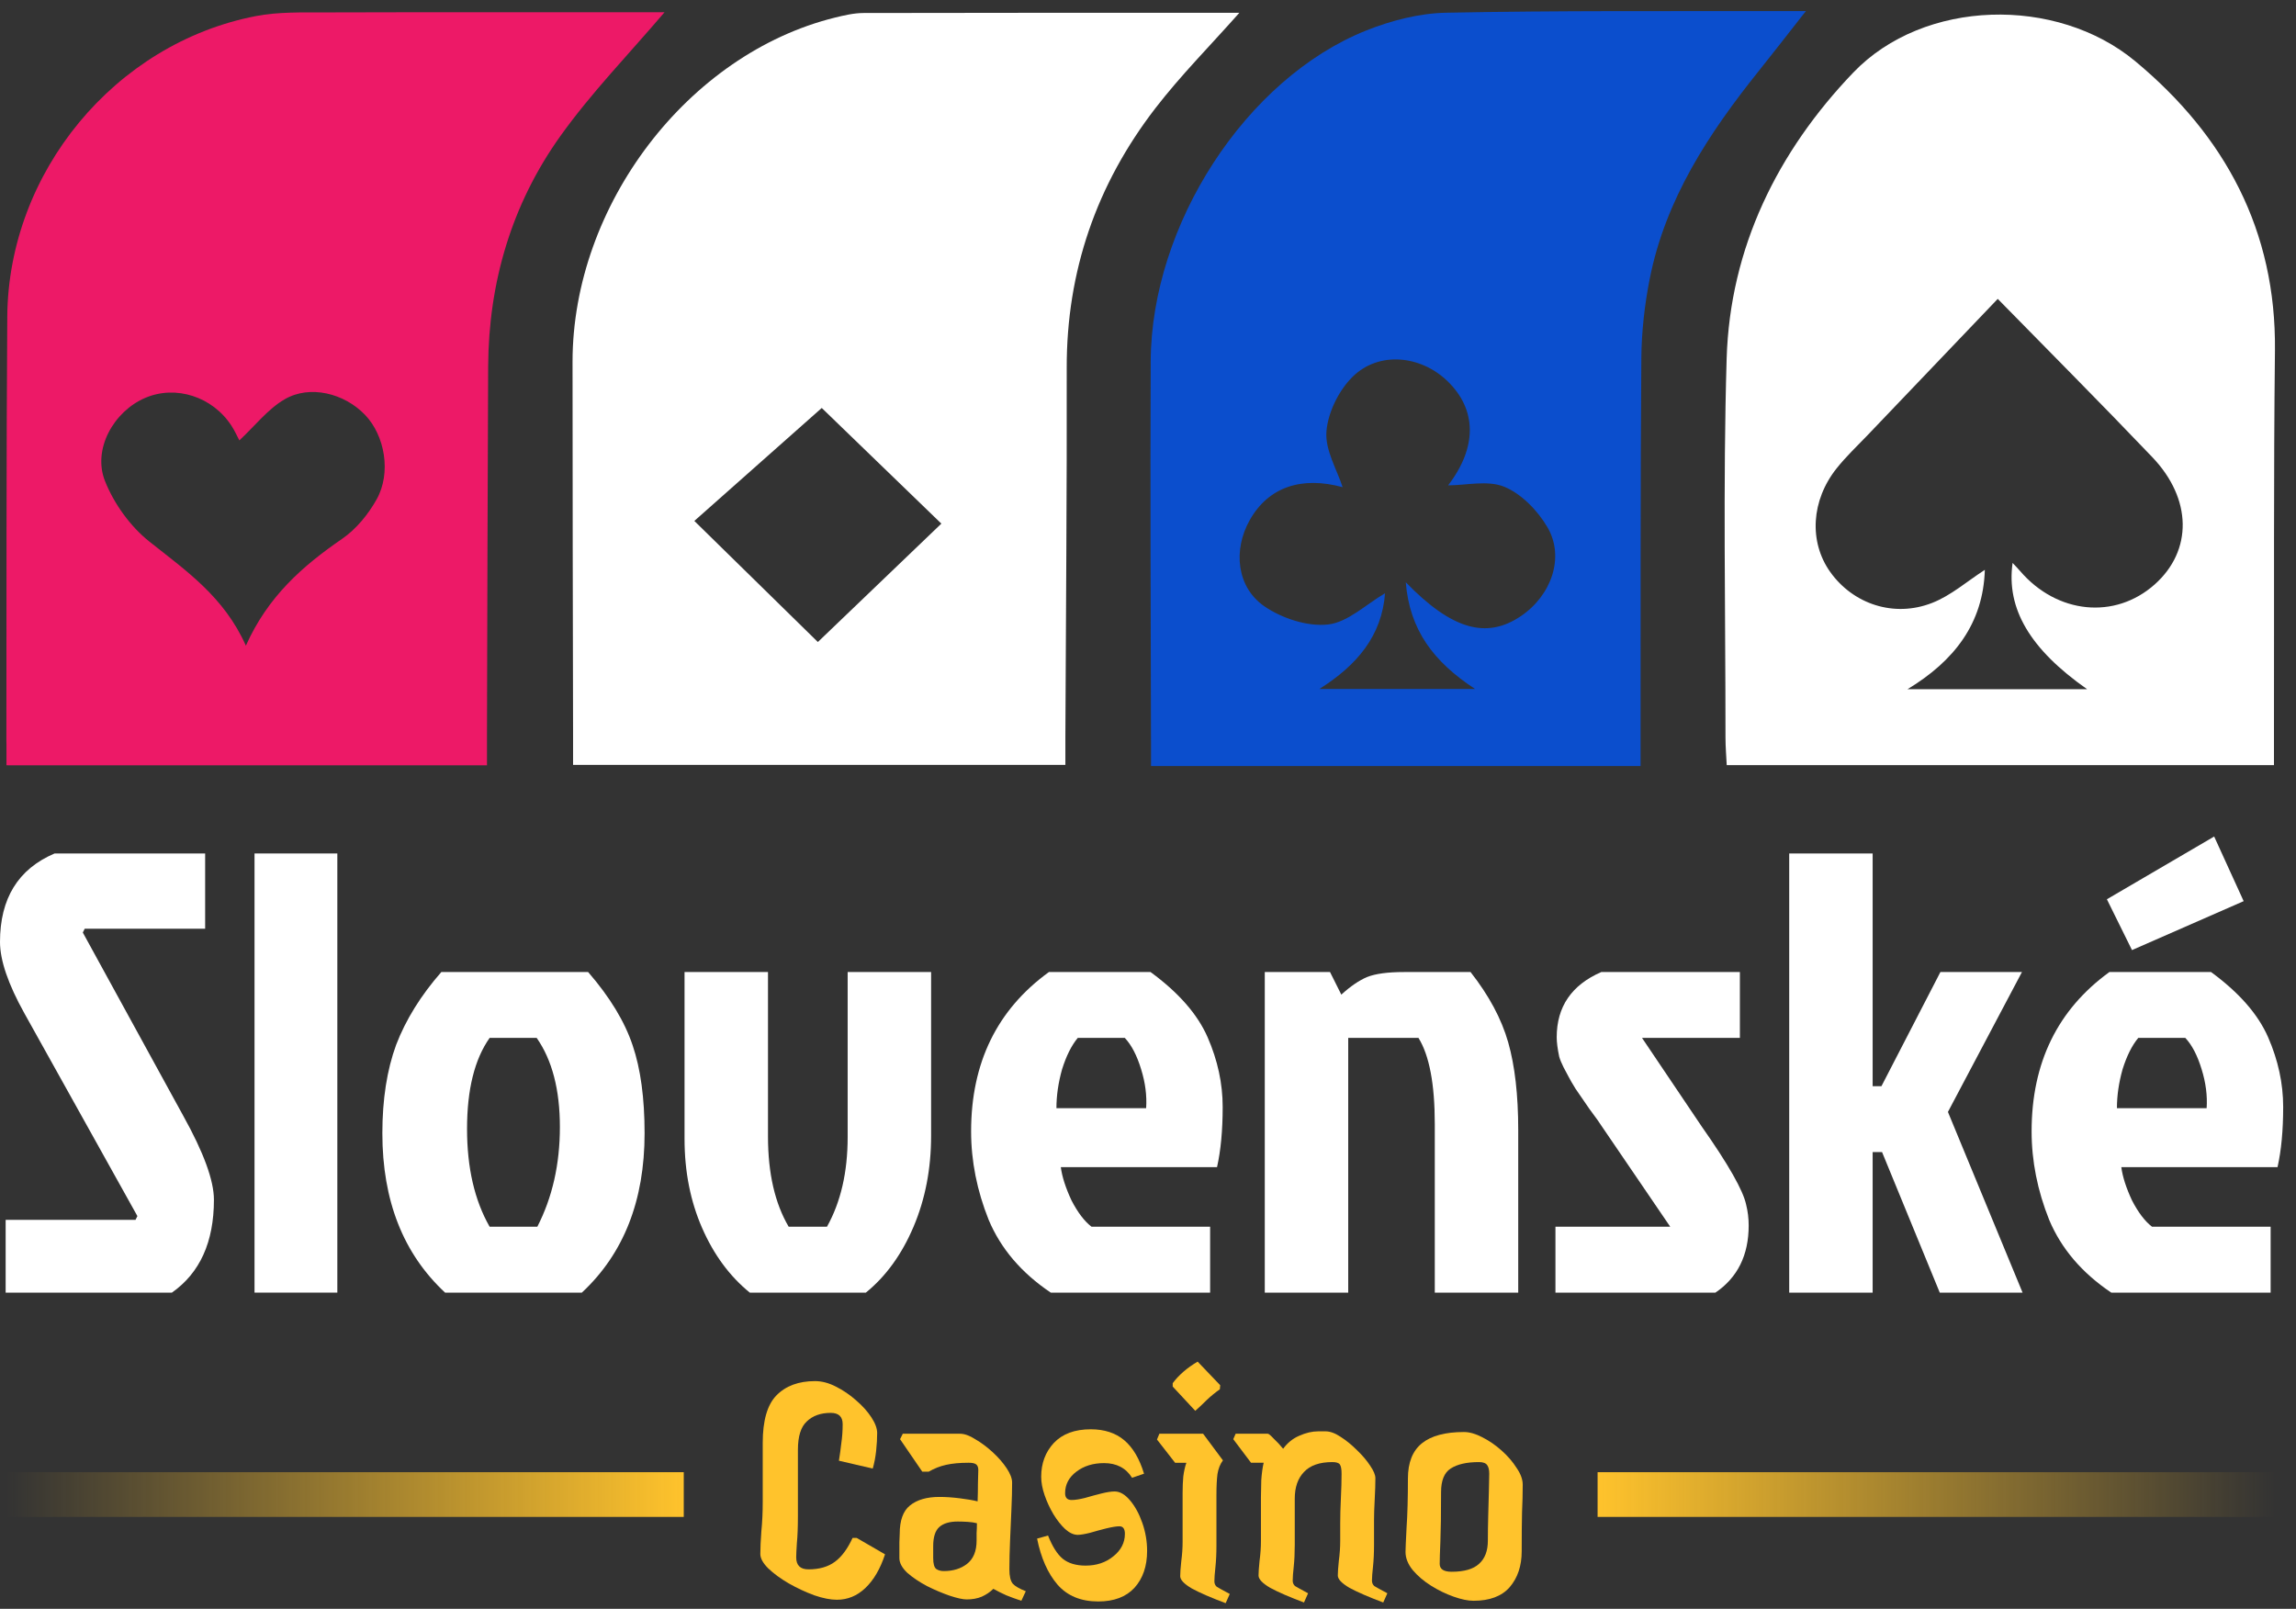 <svg width="137" height="96" viewBox="0 0 137 96" fill="none" xmlns="http://www.w3.org/2000/svg">
<rect x="0" y="0" width="137" height="96" fill="#333333" stroke="none"/>
<path d="M73.951 0.764C66.389 0.764 58.959 0.758 51.529 0.776C50.955 0.778 50.372 0.914 49.809 1.053C41.05 3.223 34.167 12.246 34.163 21.58C34.161 29.011 34.183 36.442 34.195 43.873C34.196 44.441 34.195 45.008 34.195 45.641C44.081 45.641 53.763 45.641 63.57 45.641C63.57 44.992 63.567 44.468 63.57 43.945C63.6 36.62 63.667 29.296 63.65 21.971C63.636 16.18 65.43 11.014 68.937 6.462C70.443 4.508 72.195 2.744 73.951 0.764ZM48.801 38.309C46.489 36.043 44.044 33.645 41.43 31.084C43.995 28.811 46.56 26.536 49.033 24.344C51.035 26.279 53.527 28.688 56.17 31.245C53.659 33.65 51.214 35.995 48.801 38.309Z" fill="white"/>
<path d="M19.389 0.741C18.012 0.745 16.604 0.701 15.265 0.96C6.854 2.587 0.493 10.284 0.434 18.904C0.375 27.348 0.391 35.791 0.381 44.233C0.381 44.279 0.384 44.326 0.385 44.371V45.662H0.485V45.665C10.035 45.665 19.464 45.665 29.058 45.665C29.058 45.001 29.057 44.43 29.058 43.857C29.08 36.529 29.091 29.202 29.128 21.873C29.154 16.85 30.529 12.189 33.439 8.116C35.298 5.514 37.555 3.197 39.651 0.732C32.974 0.732 26.181 0.721 19.389 0.741ZM22.473 29.798C21.972 30.692 21.254 31.574 20.418 32.149C18.071 33.764 15.988 35.578 14.671 38.528C13.37 35.604 11.086 34.045 8.909 32.313C7.774 31.41 6.802 30.056 6.265 28.704C5.509 26.805 6.787 24.545 8.664 23.742C10.489 22.959 12.687 23.666 13.815 25.41C14.013 25.715 14.162 26.052 14.282 26.279C15.216 25.408 15.978 24.413 16.981 23.828C18.491 22.944 20.555 23.469 21.788 24.762C22.965 25.994 23.359 28.216 22.473 29.798Z" fill="#ED1967"/>
<path d="M107.591 0.869L107.76 0.662H106.36C99.669 0.672 92.976 0.626 86.288 0.759C84.686 0.791 83.016 1.222 81.517 1.821C74.343 4.691 68.697 13.402 68.661 21.556C68.628 29.093 68.665 36.63 68.678 44.167C68.678 44.182 68.681 44.197 68.681 44.212V45.707H68.77V45.709C78.515 45.709 88.067 45.709 97.891 45.709C97.891 44.97 97.891 44.398 97.891 43.827C97.898 36.343 97.879 28.86 97.937 21.376C97.95 19.796 98.13 18.195 98.436 16.645C99.375 11.878 101.968 7.951 104.943 4.236C105.786 3.185 106.609 2.119 107.591 0.869ZM90.751 36.763C88.7 38.151 86.634 37.577 83.881 34.744C84.112 37.594 85.539 39.489 88.017 41.112C84.769 41.112 81.87 41.112 78.724 41.112C80.984 39.689 82.454 37.929 82.644 35.4C81.505 36.064 80.426 37.131 79.243 37.263C78.019 37.399 76.506 36.902 75.457 36.187C73.781 35.044 73.567 32.809 74.572 31.032C75.691 29.051 77.669 28.404 80.113 29.07C79.785 28.042 79.059 26.862 79.147 25.747C79.237 24.607 79.887 23.289 80.713 22.477C82.267 20.95 84.748 21.198 86.341 22.715C88.151 24.439 88.137 26.711 86.407 28.961C87.477 28.961 88.776 28.638 89.77 29.05C90.799 29.477 91.764 30.482 92.342 31.475C93.376 33.258 92.568 35.534 90.751 36.763Z" fill="#0B4ECD"/>
<path d="M135.744 20.926C135.823 13.759 132.773 8.107 127.406 3.651C122.707 -0.25 114.796 -0.068 110.581 4.332C106.076 9.033 103.223 14.773 103.027 21.407C102.805 28.936 102.961 36.476 102.958 44.011C102.958 44.567 103.007 45.124 103.032 45.657C113.988 45.657 124.745 45.657 135.685 45.657C135.685 44.884 135.683 44.208 135.685 43.533C135.7 35.996 135.66 28.461 135.744 20.926ZM128.571 34.871C126.198 36.986 122.737 36.64 120.534 34.07C120.405 33.918 120.263 33.776 120.089 33.59C119.706 36.309 121.117 38.73 124.536 41.125C120.905 41.125 117.475 41.125 113.819 41.125C116.62 39.43 118.337 37.191 118.433 34.003C117.378 34.684 116.419 35.53 115.3 35.971C113.015 36.873 110.576 36.045 109.212 34.136C107.928 32.338 108.061 29.857 109.6 27.934C110.161 27.231 110.823 26.608 111.446 25.956C114.074 23.201 116.705 20.449 119.203 17.834C122.155 20.851 125.326 24.03 128.426 27.279C130.813 29.779 130.827 32.861 128.571 34.871Z" fill="white"/>
<path d="M130.395 61.932H127.588C127.214 62.382 126.902 63.006 126.652 63.804C126.427 64.603 126.315 65.376 126.315 66.125H131.668C131.718 65.376 131.618 64.603 131.369 63.804C131.119 62.981 130.795 62.357 130.395 61.932ZM135.486 73.2V77.131H125.978C124.231 75.958 122.996 74.51 122.272 72.788C121.574 71.041 121.224 69.282 121.224 67.51C121.224 63.417 122.771 60.248 125.866 58.002H131.93C133.602 59.225 134.738 60.523 135.337 61.895C135.936 63.268 136.235 64.653 136.235 66.05C136.235 67.448 136.123 68.646 135.898 69.644H126.577C126.652 70.218 126.864 70.879 127.214 71.628C127.588 72.352 127.987 72.876 128.411 73.2H135.486ZM125.716 53.66L132.117 49.916L133.877 53.772L127.214 56.692L125.716 53.66Z" fill="white"/>
<path d="M106.76 77.131V50.927H111.739V64.815H112.263L115.782 58.002H120.648L116.231 66.35L120.685 77.131H115.744L112.3 68.745H111.739V77.131H106.76Z" fill="white"/>
<path d="M95.545 58.002H103.817V61.932H97.978L101.534 67.211C103.131 69.482 104.017 71.041 104.192 71.89C104.292 72.289 104.342 72.701 104.342 73.125C104.342 74.897 103.68 76.232 102.358 77.131H92.812V73.2H99.662L95.657 67.323C95.482 67.048 95.208 66.662 94.833 66.162C94.484 65.663 94.21 65.264 94.01 64.965C93.81 64.64 93.673 64.403 93.598 64.253C93.523 64.104 93.423 63.916 93.299 63.692C93.174 63.442 93.087 63.23 93.037 63.056C92.937 62.581 92.887 62.195 92.887 61.895C92.887 60.073 93.773 58.776 95.545 58.002Z" fill="white"/>
<path d="M83.778 58.002H87.746C88.844 59.4 89.593 60.797 89.992 62.195C90.391 63.592 90.591 65.339 90.591 67.435V77.131H85.612V67.061C85.612 64.69 85.288 62.981 84.639 61.932H80.447V77.131H75.468V58.002H79.361L80.035 59.35C80.584 58.85 81.096 58.501 81.57 58.301C82.069 58.102 82.805 58.002 83.778 58.002Z" fill="white"/>
<path d="M67.116 61.932H64.309C63.935 62.382 63.623 63.006 63.373 63.804C63.148 64.603 63.036 65.376 63.036 66.125H68.389C68.439 65.376 68.339 64.603 68.09 63.804C67.84 62.981 67.516 62.357 67.116 61.932ZM72.207 73.2V77.131H62.699C60.952 75.958 59.717 74.51 58.993 72.788C58.295 71.041 57.945 69.282 57.945 67.51C57.945 63.417 59.492 60.248 62.587 58.002H68.651C70.323 59.225 71.459 60.523 72.058 61.895C72.657 63.268 72.956 64.653 72.956 66.05C72.956 67.448 72.844 68.646 72.619 69.644H63.298C63.373 70.218 63.585 70.879 63.935 71.628C64.309 72.352 64.708 72.876 65.132 73.2H72.207Z" fill="white"/>
<path d="M51.665 77.131H44.74C43.542 76.157 42.593 74.872 41.895 73.275C41.196 71.678 40.846 69.906 40.846 67.959V58.002H45.825V67.81C45.825 70.006 46.237 71.802 47.06 73.2H49.344C50.167 71.728 50.579 69.943 50.579 67.847V58.002H55.558V67.772C55.558 69.744 55.209 71.553 54.51 73.2C53.811 74.847 52.863 76.157 51.665 77.131Z" fill="white"/>
<path d="M34.718 77.131H26.558C24.062 74.81 22.815 71.64 22.815 67.622C22.815 65.601 23.089 63.842 23.638 62.344C24.212 60.847 25.11 59.4 26.333 58.002H35.093C36.391 59.499 37.276 60.959 37.751 62.382C38.225 63.779 38.462 65.526 38.462 67.622C38.462 71.64 37.214 74.81 34.718 77.131ZM29.216 73.2H32.061C32.959 71.453 33.408 69.469 33.408 67.248C33.408 65.027 32.947 63.255 32.023 61.932H29.216C28.317 63.205 27.868 65.014 27.868 67.36C27.868 69.681 28.317 71.628 29.216 73.2Z" fill="white"/>
<path d="M20.128 50.927V77.131H15.187V50.927H20.128Z" fill="white"/>
<path d="M3.257 50.927H12.241V55.419H5.054L4.941 55.644L10.931 66.574C12.153 68.77 12.765 70.442 12.765 71.59C12.765 74.111 11.929 75.958 10.257 77.131H0.337V72.788H8.086L8.198 72.564L1.46 60.473C0.487 58.726 0 57.303 0 56.205C0 53.61 1.086 51.85 3.257 50.927Z" fill="white"/>
<path d="M87.923 95.519C87.597 95.519 87.203 95.438 86.741 95.275C86.279 95.112 85.83 94.894 85.395 94.623C84.96 94.351 84.593 94.038 84.294 93.685C84.009 93.331 83.866 92.971 83.866 92.604C83.866 92.441 83.887 91.966 83.927 91.177C83.982 90.389 84.009 89.404 84.009 88.221C84.009 87.27 84.288 86.57 84.845 86.121C85.402 85.673 86.238 85.449 87.352 85.449C87.678 85.449 88.039 85.551 88.433 85.754C88.841 85.958 89.228 86.223 89.595 86.55C89.962 86.876 90.261 87.222 90.492 87.589C90.737 87.943 90.859 88.276 90.859 88.588C90.859 89.105 90.845 89.662 90.818 90.26C90.804 90.858 90.798 91.626 90.798 92.564C90.798 93.433 90.56 94.147 90.084 94.704C89.608 95.248 88.888 95.519 87.923 95.519ZM86.618 93.787C87.366 93.787 87.91 93.63 88.249 93.318C88.603 93.005 88.779 92.543 88.779 91.931C88.779 91.497 88.786 91.007 88.8 90.464C88.813 89.906 88.827 89.397 88.841 88.935C88.854 88.459 88.861 88.126 88.861 87.936C88.861 87.705 88.82 87.535 88.739 87.426C88.657 87.304 88.494 87.243 88.249 87.243C87.515 87.243 86.951 87.372 86.557 87.63C86.177 87.875 85.987 88.344 85.987 89.037C85.987 90.341 85.973 91.327 85.946 91.993C85.918 92.645 85.905 93.087 85.905 93.318C85.905 93.63 86.143 93.787 86.618 93.787Z" fill="#FFC32C"/>
<path d="M77.808 95.621C76.938 95.295 76.265 95.003 75.789 94.745C75.327 94.473 75.096 94.228 75.096 94.011C75.096 93.821 75.117 93.528 75.157 93.134C75.212 92.727 75.239 92.332 75.239 91.952V89.342C75.239 89.071 75.246 88.731 75.259 88.323C75.287 87.915 75.334 87.569 75.402 87.283H74.648L73.588 85.877L73.73 85.551H75.647C75.701 85.551 75.817 85.646 75.993 85.836C76.183 86.013 76.374 86.216 76.564 86.448C76.822 86.094 77.142 85.836 77.522 85.673C77.916 85.496 78.297 85.408 78.664 85.408H79.092C79.364 85.408 79.663 85.517 79.989 85.734C80.329 85.951 80.655 86.216 80.967 86.529C81.294 86.842 81.559 87.154 81.763 87.467C81.966 87.766 82.068 88.01 82.068 88.201C82.068 88.541 82.055 88.962 82.028 89.465C82 89.968 81.987 90.375 81.987 90.688V92.176C81.987 92.665 81.966 93.1 81.926 93.481C81.885 93.848 81.864 94.126 81.864 94.317C81.864 94.453 81.912 94.561 82.007 94.643C82.116 94.711 82.374 94.853 82.782 95.071L82.537 95.621C81.667 95.295 80.995 95.003 80.519 94.745C80.057 94.473 79.826 94.228 79.826 94.011C79.826 93.821 79.846 93.528 79.887 93.134C79.941 92.727 79.969 92.332 79.969 91.952V90.892C79.969 90.457 79.982 89.961 80.009 89.404C80.037 88.846 80.05 88.357 80.05 87.936C80.05 87.664 80.016 87.481 79.948 87.385C79.88 87.29 79.731 87.243 79.5 87.243C78.739 87.243 78.174 87.44 77.808 87.834C77.441 88.214 77.257 88.744 77.257 89.424V92.176C77.257 92.665 77.237 93.1 77.196 93.481C77.155 93.848 77.135 94.126 77.135 94.317C77.135 94.453 77.182 94.561 77.278 94.643C77.386 94.711 77.644 94.853 78.052 95.071L77.808 95.621Z" fill="#FFC32C"/>
<path d="M71.32 84.185L69.974 82.737V82.534C70.341 82.044 70.837 81.616 71.462 81.249L72.808 82.656L72.787 82.9C72.516 83.091 72.257 83.301 72.013 83.532C71.782 83.763 71.551 83.981 71.32 84.185ZM73.134 95.662C72.264 95.336 71.591 95.044 71.116 94.786C70.654 94.514 70.422 94.269 70.422 94.052C70.422 93.861 70.443 93.569 70.484 93.175C70.538 92.767 70.565 92.373 70.565 91.993V89.078C70.565 88.724 70.579 88.398 70.606 88.099C70.647 87.786 70.708 87.514 70.79 87.284H70.117L69.036 85.897L69.179 85.551H71.788L72.971 87.141C72.808 87.358 72.699 87.63 72.645 87.956C72.604 88.282 72.584 88.697 72.584 89.2V92.217C72.584 92.706 72.563 93.141 72.522 93.522C72.481 93.889 72.461 94.167 72.461 94.358C72.461 94.493 72.509 94.602 72.604 94.684C72.713 94.752 72.971 94.894 73.379 95.112L73.134 95.662Z" fill="#FFC32C"/>
<path d="M65.531 95.56C64.498 95.56 63.69 95.227 63.105 94.561C62.521 93.882 62.113 92.964 61.882 91.809L62.535 91.626C62.793 92.278 63.085 92.74 63.411 93.012C63.751 93.284 64.206 93.42 64.777 93.42C65.429 93.42 65.98 93.236 66.428 92.869C66.89 92.502 67.121 92.054 67.121 91.524C67.121 91.225 67.013 91.075 66.795 91.075C66.618 91.075 66.36 91.116 66.02 91.198C65.694 91.279 65.368 91.368 65.042 91.463C64.716 91.544 64.471 91.585 64.308 91.585C64.063 91.585 63.812 91.469 63.554 91.238C63.309 91.007 63.078 90.715 62.861 90.362C62.643 89.995 62.467 89.614 62.331 89.22C62.195 88.826 62.127 88.459 62.127 88.119C62.127 87.317 62.378 86.645 62.881 86.101C63.398 85.557 64.131 85.286 65.083 85.286C65.898 85.286 66.564 85.503 67.081 85.938C67.597 86.373 67.991 87.039 68.263 87.936L67.549 88.18C67.183 87.596 66.625 87.304 65.878 87.304C65.225 87.304 64.675 87.474 64.227 87.814C63.778 88.153 63.554 88.581 63.554 89.098C63.554 89.37 63.683 89.505 63.941 89.505C64.145 89.505 64.41 89.465 64.736 89.383C65.062 89.288 65.388 89.2 65.715 89.118C66.041 89.037 66.306 88.996 66.51 88.996C66.822 88.996 67.128 89.172 67.427 89.526C67.726 89.879 67.971 90.328 68.161 90.871C68.351 91.415 68.447 91.972 68.447 92.543C68.447 93.454 68.195 94.188 67.692 94.745C67.189 95.288 66.469 95.56 65.531 95.56Z" fill="#FFC32C"/>
<path d="M60.943 95.519C60.616 95.411 60.317 95.302 60.046 95.193C59.774 95.071 59.516 94.942 59.271 94.806C59.081 94.996 58.85 95.153 58.578 95.275C58.319 95.384 58.02 95.438 57.681 95.438C57.45 95.438 57.11 95.363 56.661 95.214C56.227 95.064 55.778 94.874 55.316 94.643C54.854 94.398 54.46 94.133 54.134 93.848C53.821 93.549 53.665 93.257 53.665 92.971C53.665 92.618 53.665 92.305 53.665 92.033C53.678 91.748 53.685 91.578 53.685 91.524C53.685 90.722 53.889 90.158 54.297 89.832C54.718 89.492 55.302 89.322 56.05 89.322C56.43 89.322 56.838 89.349 57.273 89.404C57.708 89.458 58.061 89.519 58.333 89.587C58.347 89.207 58.353 88.846 58.353 88.507C58.367 88.153 58.374 87.888 58.374 87.712C58.374 87.562 58.333 87.453 58.252 87.385C58.17 87.317 58.02 87.283 57.803 87.283C57.273 87.283 56.825 87.324 56.458 87.406C56.091 87.487 55.744 87.623 55.418 87.814H55.031L53.705 85.877L53.868 85.551H57.273C57.545 85.551 57.851 85.659 58.19 85.877C58.544 86.081 58.89 86.339 59.23 86.651C59.57 86.964 59.849 87.283 60.066 87.61C60.283 87.936 60.392 88.221 60.392 88.466C60.392 88.914 60.379 89.444 60.351 90.056C60.324 90.668 60.297 91.293 60.27 91.931C60.243 92.557 60.229 93.127 60.229 93.644C60.229 94.052 60.297 94.337 60.433 94.5C60.569 94.65 60.827 94.799 61.208 94.949L60.943 95.519ZM55.683 92.971C55.683 93.311 55.744 93.528 55.866 93.624C55.989 93.705 56.138 93.746 56.315 93.746C56.872 93.746 57.334 93.603 57.701 93.318C58.082 93.019 58.272 92.557 58.272 91.931C58.272 91.809 58.272 91.66 58.272 91.483C58.286 91.306 58.292 91.109 58.292 90.892C58.143 90.851 57.959 90.824 57.742 90.81C57.525 90.797 57.327 90.79 57.151 90.79C56.661 90.79 56.294 90.899 56.05 91.116C55.805 91.334 55.683 91.714 55.683 92.258V92.971Z" fill="#FFC32C"/>
<path d="M49.935 95.458C49.554 95.458 49.106 95.37 48.589 95.193C48.073 95.003 47.563 94.765 47.06 94.48C46.571 94.194 46.163 93.895 45.837 93.583C45.524 93.27 45.368 92.985 45.368 92.727C45.368 92.373 45.389 91.925 45.429 91.381C45.484 90.824 45.511 90.24 45.511 89.628V86.101C45.511 84.769 45.783 83.825 46.326 83.267C46.883 82.697 47.651 82.411 48.63 82.411C49.038 82.411 49.452 82.52 49.873 82.737C50.308 82.955 50.709 83.227 51.076 83.553C51.457 83.879 51.763 84.219 51.994 84.572C52.225 84.925 52.34 85.238 52.34 85.51C52.34 85.822 52.32 86.176 52.279 86.57C52.238 86.951 52.17 87.304 52.075 87.63L50.057 87.161C50.111 86.835 50.159 86.488 50.2 86.121C50.254 85.754 50.281 85.374 50.281 84.98C50.281 84.531 50.043 84.307 49.568 84.307C48.97 84.307 48.494 84.477 48.141 84.817C47.787 85.143 47.611 85.707 47.611 86.509V90.443C47.611 91.123 47.59 91.666 47.549 92.074C47.522 92.482 47.509 92.767 47.509 92.93C47.509 93.406 47.753 93.644 48.243 93.644C48.881 93.644 49.405 93.495 49.812 93.195C50.22 92.897 50.573 92.421 50.872 91.768H51.117L52.809 92.747C52.524 93.617 52.13 94.29 51.627 94.765C51.137 95.227 50.573 95.458 49.935 95.458Z" fill="#FFC32C"/>
<rect x="0.381" y="87.846" width="40.418" height="2.669" fill="url(#paint0_linear_161_10900)"/>
<rect width="40.418" height="2.669" transform="matrix(-1 0 0 1 135.745 87.846)" fill="url(#paint1_linear_161_10900)"/>
<defs>
<linearGradient id="paint0_linear_161_10900" x1="40.8" y1="87.846" x2="0.381" y2="87.846" gradientUnits="userSpaceOnUse">
<stop stop-color="#FFC32C"/>
<stop offset="1" stop-color="#FFC32C" stop-opacity="0"/>
</linearGradient>
<linearGradient id="paint1_linear_161_10900" x1="40.418" y1="0" x2="0" y2="0" gradientUnits="userSpaceOnUse">
<stop stop-color="#FFC32C"/>
<stop offset="1" stop-color="#FFC32C" stop-opacity="0"/>
</linearGradient>
</defs>
</svg>
